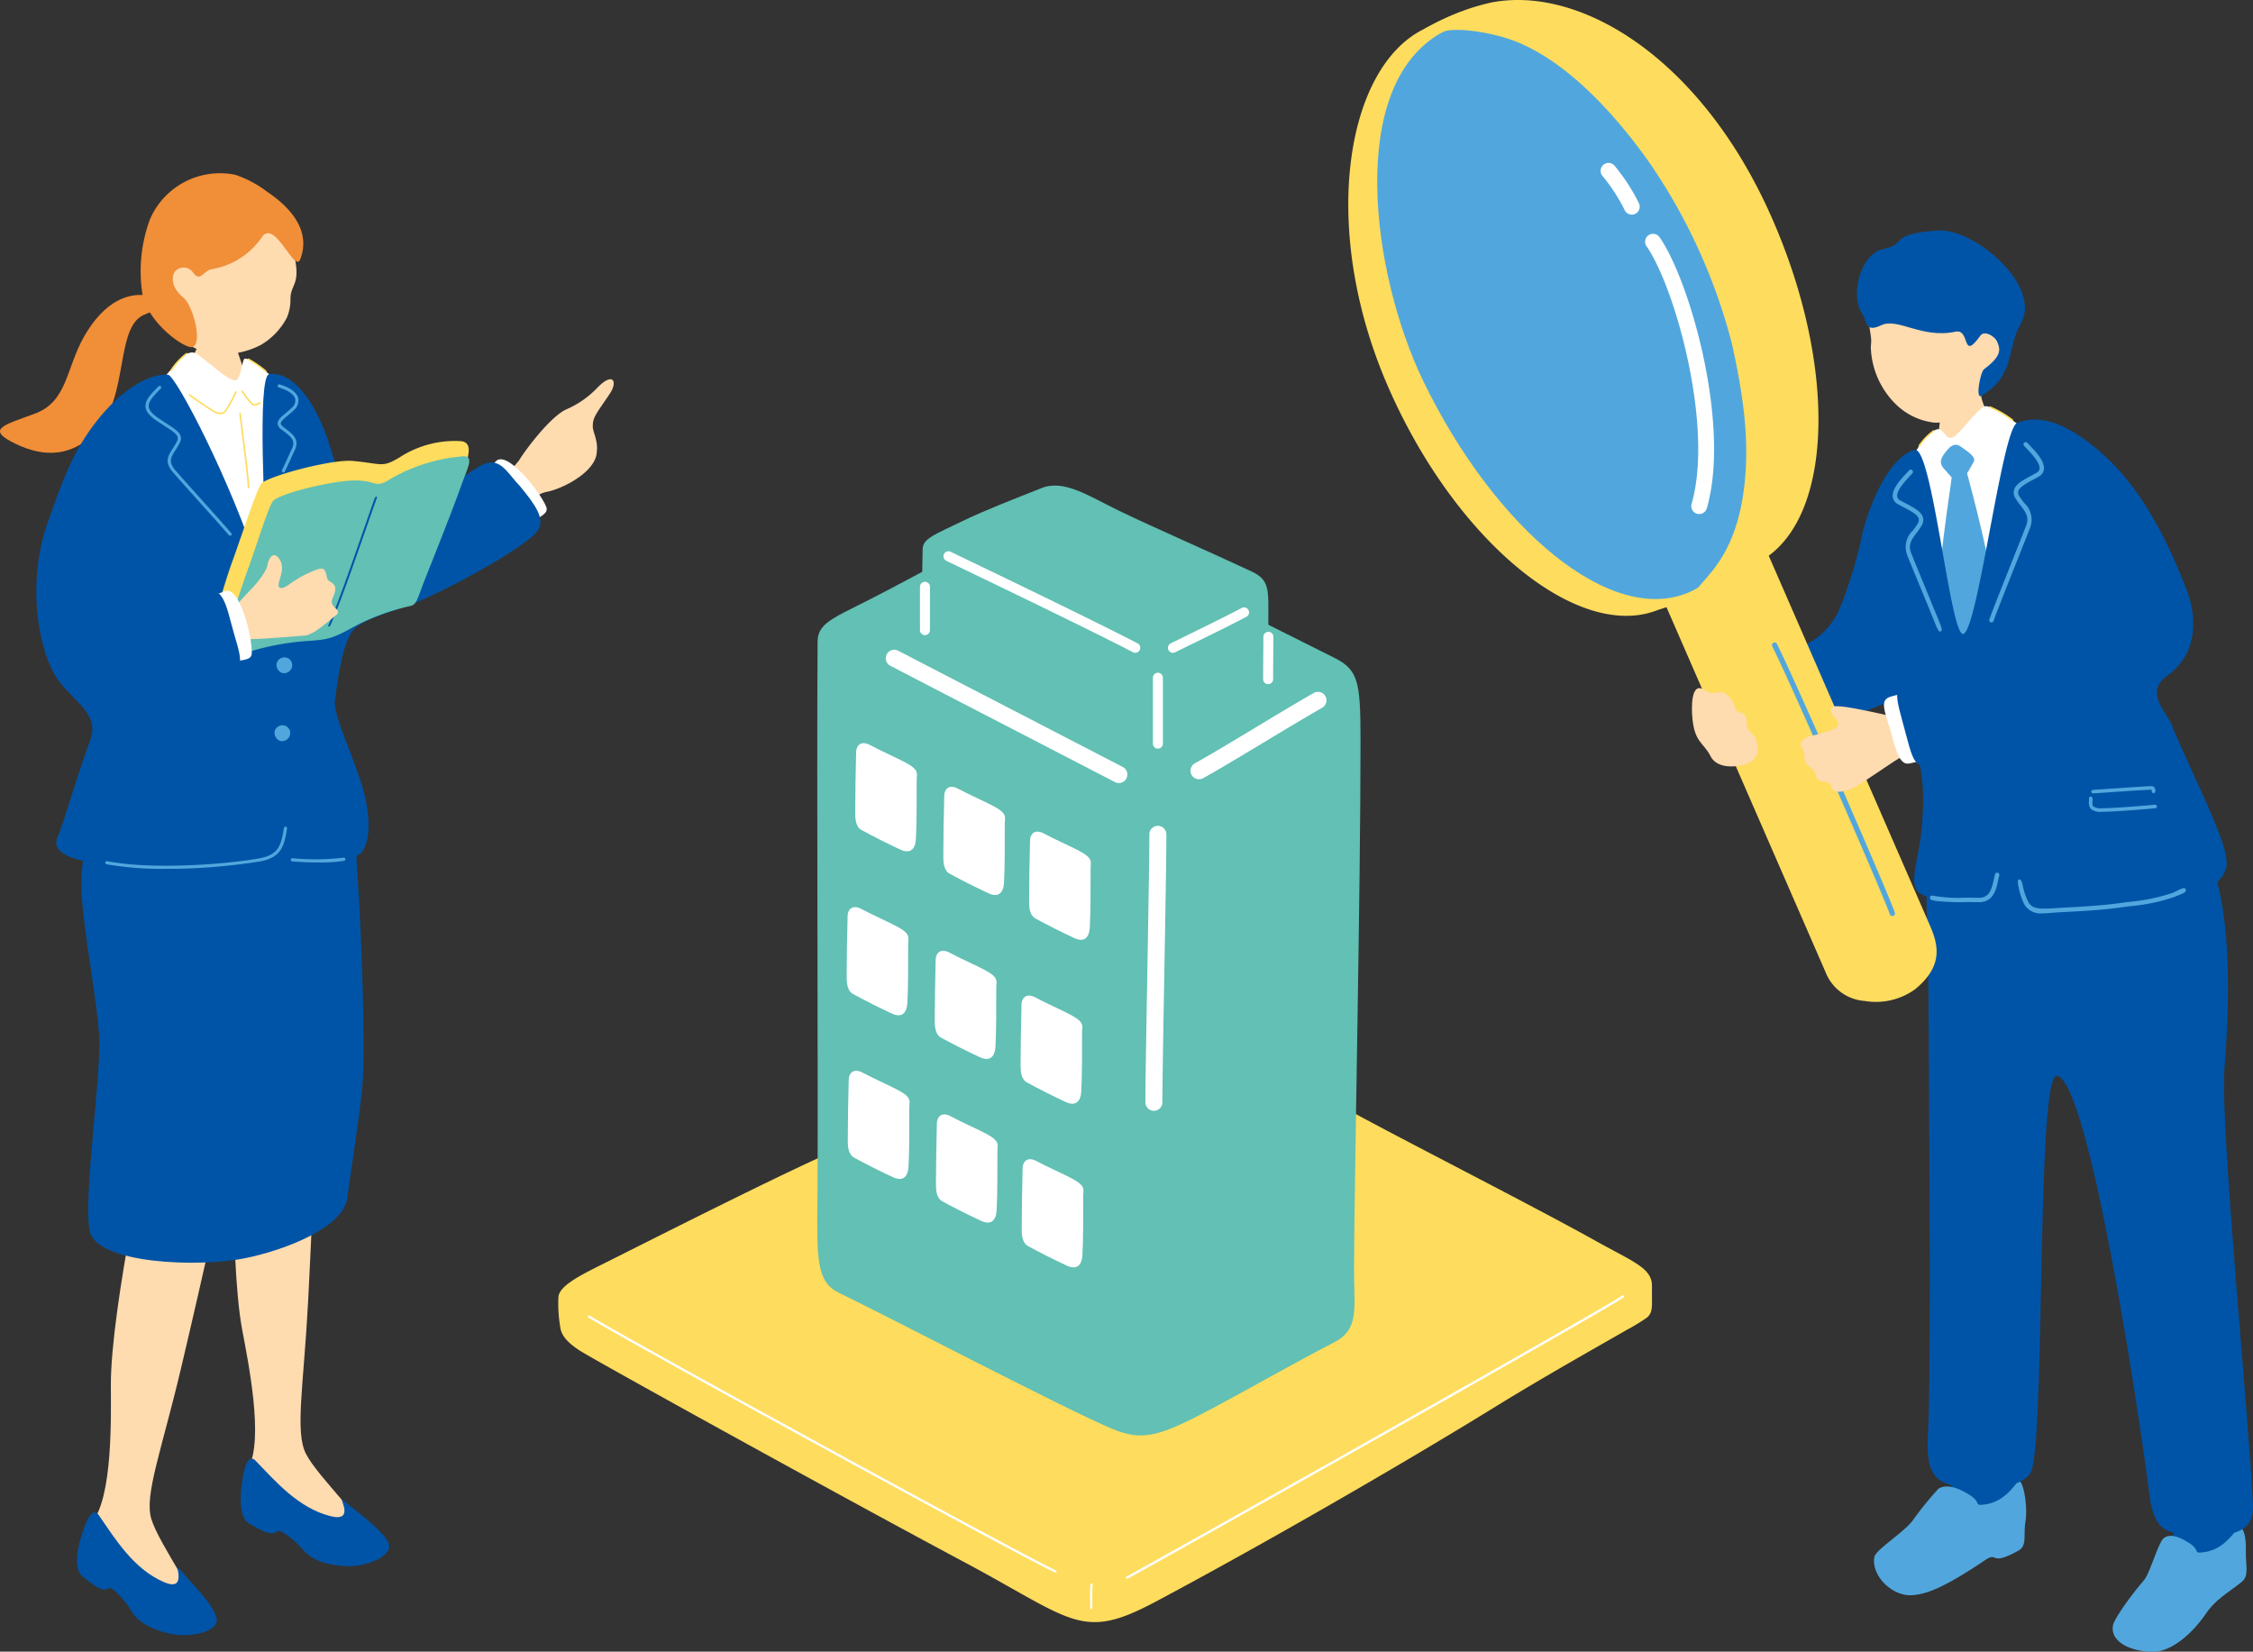 <svg xmlns="http://www.w3.org/2000/svg" width="234.665" height="172.02" viewBox="0 0 234.665 172.02">
  <rect x="0" y="0" width="234.665" height="172.02" fill="#333333" stroke="none"/>
  <g id="アートワーク_60" data-name="アートワーク 60" transform="translate(0 0)">
    <g id="グループ_18675" data-name="グループ 18675" transform="translate(0 0)">
      <g id="グループ_18665" data-name="グループ 18665" transform="translate(58.142 50.569)">
        <g id="グループ_18663" data-name="グループ 18663" transform="translate(0 55.047)">
          <path id="パス_90292" data-name="パス 90292" d="M209.206,201.415c.02-1.874-1.95-2.522-5.824-4.684-6.142-3.429-18.4-9.668-24.408-12.9-4.282-2.3-13.566-7.78-17.562-9.73-3.614-1.763-5.312-1.288-13.2,1.91-6.961,2.823-14.286,6.76-26.038,12.164-5.918,2.721-16.581,8.1-21.587,10.617-2.5,1.258-5.2,2.485-5.281,3.764a14.436,14.436,0,0,0,.181,3.071c.076.79.582,1.669,2.523,2.8,4.632,2.69,27.994,15.569,39.516,21.713,11.456,6.108,12.222,8.283,19.978,4.15,11.036-5.882,25.532-14.222,35.58-20.425,5.04-3.111,11.593-6.778,13.475-7.875a20.769,20.769,0,0,0,2.158-1.315C209.345,204.049,209.183,203.608,209.206,201.415Z" transform="translate(-95.284 -173.086)" fill="#fedc5e"/>
          <path id="パス_90293" data-name="パス 90293" d="M149.051,251.306a.122.122,0,0,1-.043-.01c-3.136-1.4-42.193-22.732-48.595-26.542a.127.127,0,0,1-.047-.167.115.115,0,0,1,.16-.045c6.4,3.808,45.437,25.131,48.57,26.529a.126.126,0,0,1,.065.161A.115.115,0,0,1,149.051,251.306Z" transform="translate(-97.26 -193.137)" fill="#fff"/>
          <path id="パス_90294" data-name="パス 90294" d="M192.325,250.608a.124.124,0,0,1-.055-.231c4.836-2.632,49.565-27.816,51.626-29.269a.117.117,0,0,1,.165.034.125.125,0,0,1-.029.17c-2.065,1.456-46.812,26.65-51.649,29.283A.111.111,0,0,1,192.325,250.608Z" transform="translate(-133.066 -191.797)" fill="#fff"/>
          <path id="パス_90295" data-name="パス 90295" d="M186.187,272.942h0a.124.124,0,0,1-.115-.129c0-.146,0-.32-.006-.525a18.451,18.451,0,0,1,.031-1.912.111.111,0,0,1,.126-.11.125.125,0,0,1,.109.134,18.311,18.311,0,0,0-.031,1.887c.005.211.01.389.006.539A.117.117,0,0,1,186.187,272.942Z" transform="translate(-130.666 -210.966)" fill="#fff"/>
        </g>
        <g id="グループ_18664" data-name="グループ 18664" transform="translate(26.984)">
          <path id="パス_90296" data-name="パス 90296" d="M195.411,166.145c.06-10.778.685-38.971.677-54.717,0-6.059-.231-7.306-2.735-8.557-8.255-4.118-19.806-9.946-23.923-12.036-5.766-2.927-6.948-3.374-10.006-1.712-3.906,2.123-7.723,4.119-12.446,6.635-5.456,2.906-7.393,3.251-7.439,5.41-.1,13.619.065,48.529-.012,58.139-.048,6.032-.156,8.55,2.228,9.7,5.211,2.515,23.6,12.129,28.4,14.143,3.21,1.345,4.873.895,10.582-2.144,3.6-1.915,8.2-4.553,12.594-6.833C196.044,172.768,195.387,170.669,195.411,166.145Z" transform="translate(-139.507 -84.935)" fill="#62c0b4"/>
          <path id="パス_90297" data-name="パス 90297" d="M196.4,170.637a.885.885,0,0,1-.885-.885c0-2.1.1-7.617.2-13.463.1-5.943.214-12.089.214-14.448a.885.885,0,1,1,1.77,0c0,2.375-.108,8.528-.214,14.479-.1,5.838-.2,11.353-.2,13.432A.885.885,0,0,1,196.4,170.637Z" transform="translate(-161.34 -105.514)" fill="#fff"/>
          <path id="パス_90298" data-name="パス 90298" d="M175.472,124.784a.881.881,0,0,1-.406-.1l-11.279-5.837c-4.652-2.407-8.731-4.515-12.115-6.275a.885.885,0,0,1,.816-1.572c3.384,1.759,7.462,3.868,12.114,6.273l11.278,5.837a.885.885,0,0,1-.408,1.672Z" transform="translate(-144.063 -93.799)" fill="#fff"/>
          <path id="パス_90299" data-name="パス 90299" d="M204.1,127.186a.885.885,0,0,1-.425-1.663c1.308-.713,3.687-2.144,6.206-3.659,2.2-1.325,4.483-2.7,6.171-3.661a.885.885,0,1,1,.879,1.537c-1.671.956-3.941,2.321-6.137,3.642-2.535,1.524-4.929,2.964-6.27,3.7A.877.877,0,0,1,204.1,127.186Z" transform="translate(-164.34 -96.599)" fill="#fff"/>
          <path id="パス_90300" data-name="パス 90300" d="M193.347,96.977c0-3.174.191-4.245-1.716-5.14-4.374-2.056-10.137-4.55-13.852-6.347-3.12-1.509-5.7-3.281-8.017-2.365-2.693,1.065-5.974,2.335-8.228,3.431-2.913,1.417-4.169,1.814-4.193,2.945-.051,7.136-.735,10.172.514,10.775,2.73,1.317,17.464,9.161,19.924,10.344,4.066,1.955,6.984-.622,12.128-3.163C194.383,105.245,193.347,104.08,193.347,96.977Z" transform="translate(-146.368 -82.873)" fill="#62c0b4"/>
          <path id="パス_90301" data-name="パス 90301" d="M197.314,122.732a.521.521,0,0,1-.521-.521v-6.866a.521.521,0,1,1,1.042,0v6.866A.52.52,0,0,1,197.314,122.732Z" transform="translate(-161.837 -95.328)" fill="#fff"/>
          <path id="パス_90302" data-name="パス 90302" d="M181.026,104.667a.523.523,0,0,1-.24-.059c-4.333-2.244-12.634-6.243-17.594-8.632l-1.853-.893a.521.521,0,0,1,.454-.938l1.851.892c4.965,2.392,13.274,6.394,17.621,8.646a.521.521,0,0,1-.24.983Z" transform="translate(-147.903 -87.247)" fill="#fff"/>
          <path id="パス_90303" data-name="パス 90303" d="M199.883,108.41a.521.521,0,0,1-.23-.988l1.992-.977c1.923-.941,3.741-1.831,5.386-2.7a.521.521,0,1,1,.486.921c-1.659.874-3.483,1.767-5.414,2.712l-1.99.976A.522.522,0,0,1,199.883,108.41Z" transform="translate(-162.839 -90.987)" fill="#fff"/>
          <path id="パス_90304" data-name="パス 90304" d="M216.13,113.29a.521.521,0,0,1-.52-.521c0-1.163.007-1.8.013-2.4.006-.56.012-1.1.012-2.012a.52.52,0,1,1,1.041,0c0,.92-.006,1.46-.012,2.023-.006.606-.013,1.236-.013,2.394A.521.521,0,0,1,216.13,113.29Z" transform="translate(-169.172 -92.602)" fill="#fff"/>
          <path id="パス_90305" data-name="パス 90305" d="M157.553,104.861a.52.52,0,0,1-.52-.521V99.827a.52.52,0,1,1,1.041,0v4.513A.52.52,0,0,1,157.553,104.861Z" transform="translate(-146.338 -89.279)" fill="#fff"/>
          <path id="パス_90306" data-name="パス 90306" d="M152.295,136.839c.093-1.529.082-4.394.082-6.156,0-.678.329-1.028-1.194-1.837-.853-.453-2.683-1.266-3.614-1.777-1-.552-1.45.026-1.495.608-.066,2.217-.088,4.422-.1,6.361-.005.675.038,1.518.674,1.864,1.253.683,2.713,1.417,4.033,2.031C151.616,138.369,152.223,138.009,152.295,136.839Z" transform="translate(-142.025 -100.014)" fill="#fff"/>
          <path id="パス_90307" data-name="パス 90307" d="M167.335,144.291c.093-1.529.082-4.394.081-6.156,0-.678.33-1.028-1.193-1.837-.854-.453-2.684-1.266-3.614-1.777-1-.552-1.45.026-1.495.608-.066,2.217-.088,4.421-.1,6.361-.006.675.038,1.518.673,1.864,1.253.683,2.714,1.417,4.033,2.031C166.655,145.821,167.263,145.461,167.335,144.291Z" transform="translate(-147.888 -102.919)" fill="#fff"/>
          <path id="パス_90308" data-name="パス 90308" d="M181.979,151.935c.093-1.529.082-4.394.082-6.156,0-.678.329-1.028-1.194-1.837-.853-.453-2.683-1.266-3.614-1.777-1-.552-1.45.026-1.495.608-.066,2.217-.089,4.421-.1,6.361-.005.675.038,1.518.674,1.864,1.253.683,2.713,1.417,4.033,2.031C181.3,153.465,181.907,153.105,181.979,151.935Z" transform="translate(-153.596 -105.898)" fill="#fff"/>
          <path id="パス_90309" data-name="パス 90309" d="M150.84,164.823c.093-1.529.082-4.395.082-6.156,0-.678.329-1.028-1.194-1.837-.853-.453-2.683-1.266-3.614-1.777-1-.552-1.45.026-1.495.608-.066,2.217-.089,4.421-.1,6.361-.005.675.038,1.518.674,1.864,1.253.683,2.713,1.417,4.033,2.031C150.16,166.353,150.768,165.993,150.84,164.823Z" transform="translate(-141.458 -110.922)" fill="#fff"/>
          <path id="パス_90310" data-name="パス 90310" d="M165.879,172.275c.093-1.529.083-4.395.082-6.156,0-.679.329-1.028-1.194-1.837-.853-.454-2.683-1.266-3.614-1.777-1-.552-1.45.026-1.5.608-.065,2.217-.088,4.421-.1,6.361-.006.675.038,1.518.673,1.864,1.253.683,2.714,1.417,4.033,2.031C165.2,173.8,165.808,173.444,165.879,172.275Z" transform="translate(-147.321 -113.827)" fill="#fff"/>
          <path id="パス_90311" data-name="パス 90311" d="M180.524,179.919c.093-1.529.082-4.395.082-6.156,0-.679.33-1.028-1.194-1.837-.854-.454-2.683-1.266-3.614-1.777-1-.552-1.45.026-1.495.608-.066,2.217-.088,4.421-.1,6.361-.005.675.038,1.518.674,1.864,1.253.683,2.713,1.417,4.033,2.031C179.844,181.448,180.452,181.088,180.524,179.919Z" transform="translate(-153.029 -116.806)" fill="#fff"/>
          <path id="パス_90312" data-name="パス 90312" d="M151.037,192.754c.093-1.529.083-4.394.082-6.156,0-.678.33-1.028-1.194-1.837-.853-.453-2.683-1.266-3.614-1.777-1-.552-1.45.026-1.5.608-.065,2.217-.088,4.422-.1,6.361-.006.675.038,1.517.673,1.864,1.253.684,2.714,1.417,4.033,2.031C150.358,194.284,150.966,193.924,151.037,192.754Z" transform="translate(-141.535 -121.81)" fill="#fff"/>
          <path id="パス_90313" data-name="パス 90313" d="M166.077,200.206c.093-1.529.083-4.394.082-6.156,0-.678.33-1.028-1.194-1.837-.853-.453-2.683-1.266-3.614-1.777-1-.552-1.45.026-1.495.608-.065,2.217-.088,4.422-.1,6.361-.006.675.038,1.518.673,1.864,1.253.683,2.713,1.417,4.033,2.031C165.4,201.736,166.006,201.376,166.077,200.206Z" transform="translate(-147.398 -124.715)" fill="#fff"/>
          <path id="パス_90314" data-name="パス 90314" d="M180.721,207.85c.093-1.529.083-4.394.082-6.156,0-.678.329-1.028-1.194-1.837-.853-.453-2.683-1.266-3.614-1.778-1-.552-1.45.026-1.5.608-.065,2.217-.088,4.422-.1,6.361-.006.675.038,1.518.673,1.864,1.253.683,2.714,1.417,4.033,2.031C180.042,209.38,180.65,209.02,180.721,207.85Z" transform="translate(-153.106 -127.694)" fill="#fff"/>
        </g>
      </g>
      <g id="グループ_18671" data-name="グループ 18671" transform="translate(140.433)">
        <g id="グループ_18668" data-name="グループ 18668" transform="translate(40.17 24.005)">
          <path id="パス_90315" data-name="パス 90315" d="M337.239,253.2c.555-2.6,1.289-6.226-.95-6.762-1.275-.305-3.788-.4-4.345,1.156-.5,1.389-.921,3.841-2.908,5.524-.826.7-2.534,1.386-1.869,3.687.865,2.992,4.6,1.808,7.193-.342C335.048,255.9,336.844,255.049,337.239,253.2Z" transform="translate(-308.075 -119.998)" fill="#0054a7"/>
          <path id="パス_90316" data-name="パス 90316" d="M375.442,261.825c.1-2.659.207-6.355-2.091-6.5-1.309-.083-3.8.248-4.084,1.881-.251,1.453-.252,3.942-1.922,5.94-.694.83-2.261,1.8-1.212,3.952,1.363,2.8,4.837,1,7.029-1.566C373.744,264.854,375.369,263.713,375.442,261.825Z" transform="translate(-323.187 -123.528)" fill="#0054a7"/>
          <path id="パス_90317" data-name="パス 90317" d="M334.818,252.879c-1.5,2.08-2.842,2.293-3.657,2.375-.831.083-.089-.272-1.413-1.081-1.5-.915-2.5-1-3.16-.582a34.161,34.161,0,0,0-2.766,3.429c-1.22,1.4-3.778,2.936-3.908,3.7-.325,1.912,1.865,4.155,4.048,3.946,1.32-.126,3-.619,7.494-3.647,1.411-.951.418.722,3.487-1,.907-.51.479-1.634.714-3.022C335.942,255.3,335.333,252.165,334.818,252.879Z" transform="translate(-305.294 -122.538)" fill="#51a7dd"/>
          <path id="パス_90318" data-name="パス 90318" d="M373.517,260.944c-1.5,2.08-2.842,2.293-3.657,2.375-.832.083-.09-.272-1.414-1.081-1.5-.915-2.357-.785-2.748-.106-.574,1-1.286,3.467-1.809,4.065-1.22,1.4-3.113,3.975-3.243,4.74-.325,1.912,2.433,2.89,4.616,2.682,1.32-.126,3.368-1.435,5.114-3.991.959-1.405,2.185-2.058,3.682-3.243.816-.646.391-1.774.436-3.18C374.556,261.208,374.032,260.23,373.517,260.944Z" transform="translate(-321.174 -125.632)" fill="#51a7dd"/>
          <path id="パス_90319" data-name="パス 90319" d="M297.881,107.388a54.58,54.58,0,0,0,6.62-3.537c2.747-2.017,3.116-5.049,3.979-7.076.727-1.709,3.874-1.6,6.318,3.4,2.061,4.224,1.807,12.524.494,10.3-1.1-1.865-7,1.984-14.579,4.626-2.517.877-3.386.283-4.507-3.862C295.5,108.642,296.513,108.072,297.881,107.388Z" transform="translate(-295.975 -61.34)" fill="#0054a7"/>
          <path id="パス_90320" data-name="パス 90320" d="M328.663,64.406c.195-.054,4.62-1.307,4.857-1.4.21.385-.215,3.1.92,4.429,1.441,1.689,4.842,2.844,4.767,4.924-.589,5.324-9.235,6.089-11.733,4.414-1.906-4.027.88-3.265,1.868-7.441A8.5,8.5,0,0,0,328.663,64.406Z" transform="translate(-308 -48.567)" fill="#ffdbb0"/>
          <path id="パス_90321" data-name="パス 90321" d="M325.818,78.133c-.794-3.516,2.333-6.485,3.025-6.413.638.066.708.989,1.385.91s2.763-3.259,3.575-3.306c.854-.049,7.095,3.534,8.261,9.332,1.382,6.873,1.049,11.726,3.152,19.074,1.156,4.037,1.1,7.781-10.661,9.839-5.537.97-4.388-6.615-5.3-11.546C328.21,90.412,327.23,84.383,325.818,78.133Z" transform="translate(-307.558 -51.028)" fill="#fff"/>
          <path id="パス_90322" data-name="パス 90322" d="M334.244,141.343c-6.859.752-5.218,5.771-5.218,13.352,0,2.746.376,43.08-.021,48.969-.341,5.062,1.128,5.416,4.536,5.909,2.2.318,5.827-.436,6.269-1.983,1.414-4.951.481-41.374,2.627-41.056,3.331.494,8.593,35.345,9.622,43.572.535,4.279,2.2,4.027,4.584,4.217,4.5.358,6.3-.457,6.209-2.993-.275-7.548-3.452-39.533-2.969-45.591,1.338-16.725-1.036-26.124-6.74-25.955C348.521,139.92,340.615,140.645,334.244,141.343Z" transform="translate(-308.792 -78.493)" fill="#0054a7"/>
          <g id="グループ_18666" data-name="グループ 18666" transform="translate(12.807)">
            <path id="パス_90323" data-name="パス 90323" d="M331.141,58.142c-2.1,2.321-3.611,3.5-5.313,3.379a6.824,6.824,0,0,1-3.892-1.823,8.708,8.708,0,0,1-2.7-6.114c.251-1.772-.791-1.809.588-5.315.419-1.065.884-3.4,5.492-3.357C329.363,44.947,337.729,50.705,331.141,58.142Z" transform="translate(-317.791 -41.512)" fill="#ffdbb0"/>
            <path id="パス_90324" data-name="パス 90324" d="M319.5,49.206c-1.728.826-1.453-.414-2-1.222-1.279-1.881-.182-6.232,2.244-6.723,2.5-.5.448-1.582,5.683-1.914,3.817-.242,10.855,5.8,8.609,9.692-1.486,2.571-.533,5.4-4.1,7.517-.667.4-.113-2.513.279-2.778,1.9-1.408,1.656-2.1,1.385-2.79s-1.372-1.254-1.773-.7c-2,2.78-1.015-.744-2.593-.408C323.728,50.63,321.215,48.388,319.5,49.206Z" transform="translate(-316.963 -39.34)" fill="#0054a7"/>
          </g>
          <path id="パス_90325" data-name="パス 90325" d="M333.365,76.1c-.588-.418-1.045-.085-1.458.422-.538.661-.935,1.217-.236,1.948.672.7.911,1.311,1.677,1.016.632-.243,1.062-1.3,1.364-1.788S334.118,76.636,333.365,76.1Z" transform="translate(-309.744 -53.596)" fill="#51a7dd"/>
          <path id="パス_90326" data-name="パス 90326" d="M333.592,78.6c.688,2.391,3.286,12.259,2.976,13.894-.417,2.195-1.923,7.327-2.845,7.431-.98.111-1.9-3.637-2.54-5.864-.743-2.6,1.095-13.037,1.2-14.517S333.3,77.722,333.592,78.6Z" transform="translate(-309.631 -54.458)" fill="#51a7dd"/>
          <path id="パス_90327" data-name="パス 90327" d="M322.007,117.013c.935-4.548.943-11.813-1.679-11.769-1.28.022-2.215-6.179-2.894-7.548-1.587-3.2-4.146-5.046-3.705-6.026a44.618,44.618,0,0,0,2.571-8.416c1.492-5.354,3.664-8.045,5.4-8.48,1.81-.453,3.684,19.15,5.024,19.165,1.51.016,4.049-21.309,5.636-21.966,2.487-1.03,5.616.149,9.334,3.612,3.9,3.633,6.533,9.061,8.344,13.8,1.236,3.235.907,6.816-2,8.881-2.434,1.732-.166,3.741.386,5.057,2.717,6.476,6.17,12.826,5.736,14.892-1.016,4.845-14.925,3.717-19.945,3.8-1.82.031-1.815-5.037-3.209-4.39-1.215.564,0,4.255-3.577,4.081C321.6,121.422,321.1,121.422,322.007,117.013Z" transform="translate(-302.876 -51.921)" fill="#0054a7"/>
          <path id="パス_90328" data-name="パス 90328" d="M347.04,153.634c.276,0,.6-.021.99-.057.328-.032.846-.058,1.488-.092,1.439-.074,3.614-.187,5.616-.464.307-.043.619-.084.934-.124a19.628,19.628,0,0,0,4.636-.957c.807-.338,1.341-.47,1.21-.808s-.707.1-1.406.388a19.7,19.7,0,0,1-4.5.921c-.316.041-.63.082-.938.124-1.983.274-4.145.386-5.577.46-.65.034-1.175.071-1.508.093-1.869.121-2.111-.184-2.407-.571a6.3,6.3,0,0,1-.644-1.875c-.071-.311-.187-.589-.348-.57-.126.015-.208.142-.113.613a7.694,7.694,0,0,0,.6,1.928A1.975,1.975,0,0,0,347.04,153.634Z" transform="translate(-314.864 -82.515)" fill="#51a7dd"/>
          <path id="パス_90329" data-name="パス 90329" d="M330.147,151.905a23.174,23.174,0,0,0,2.98.113c.478,0,.946,0,1.372.009,1.548.036,1.846-1.375,2.044-2.31.037-.172.07-.333.109-.471a.231.231,0,0,0-.159-.284.229.229,0,0,0-.284.16c-.041.146-.077.317-.116.5-.237,1.117-.5,1.969-1.583,1.944-.43-.01-.9-.009-1.384-.009a15.017,15.017,0,0,1-3.4-.21.23.23,0,1,0-.134.441A3.728,3.728,0,0,0,330.147,151.905Z" transform="translate(-309.017 -82.068)" fill="#51a7dd"/>
          <path id="パス_90330" data-name="パス 90330" d="M339.822,94.239a.23.23,0,0,0,.179-.157c.168-.525,1.623-4.185,2.684-6.858.542-1.364.989-2.488,1.126-2.847a2.362,2.362,0,0,0-.626-2.584,8.462,8.462,0,0,1-.494-.691.653.653,0,0,1-.118-.517c.113-.427.8-.8,1.536-1.2.2-.106.394-.214.59-.326a1.01,1.01,0,0,0,.545-.743c.121-.847-.849-1.858-1.491-2.527-.092-.095-.172-.179-.236-.25a.23.23,0,0,0-.341.31c.067.073.151.16.245.259.509.531,1.456,1.518,1.367,2.143a.566.566,0,0,1-.318.409c-.192.11-.388.217-.58.32-.858.464-1.6.865-1.763,1.484a1.1,1.1,0,0,0,.171.879,8.884,8.884,0,0,0,.521.729c.535.694.921,1.2.561,2.138-.137.358-.583,1.479-1.125,2.842-1.064,2.679-2.522,6.347-2.695,6.887a.23.23,0,0,0,.149.29A.233.233,0,0,0,339.822,94.239Z" transform="translate(-312.962 -53.423)" fill="#51a7dd"/>
          <path id="パス_90331" data-name="パス 90331" d="M327.5,96.217c-.5-1.259-1.2-2.939-1.76-4.3s-1.018-2.477-1.159-2.834a2.365,2.365,0,0,1,.6-2.591,8.187,8.187,0,0,0,.487-.7.652.652,0,0,0,.111-.519c-.118-.425-.813-.791-1.55-1.178-.2-.1-.4-.209-.594-.32a1.012,1.012,0,0,1-.554-.737c-.131-.845.827-1.868,1.461-2.544.09-.1.17-.181.234-.253a.23.23,0,0,1,.344.306c-.066.074-.149.162-.242.262-.5.536-1.438,1.535-1.342,2.159a.566.566,0,0,0,.323.405c.193.109.391.212.583.314.863.455,1.609.846,1.78,1.463a1.1,1.1,0,0,1-.161.881,8.743,8.743,0,0,1-.513.735c-.527.7-.907,1.207-.536,2.145.141.357.6,1.472,1.157,2.828.566,1.378,1.225,3,1.785,4.357.311.754.239.868.109.924S327.788,96.951,327.5,96.217Z" transform="translate(-306.533 -55.257)" fill="#51a7dd"/>
          <g id="グループ_18667" data-name="グループ 18667" transform="translate(36.968 57.875)">
            <path id="パス_90332" data-name="パス 90332" d="M363.507,137.174a.185.185,0,0,0-.067-.363c-.8.079-4.089.362-5.539.37a1.3,1.3,0,0,1-.878-.192c-.1-.109-.1-.29-.088-.5a2.3,2.3,0,0,0,0-.356.185.185,0,0,0-.2-.164.188.188,0,0,0-.164.205,1.95,1.95,0,0,1,0,.3.966.966,0,0,0,.192.771,1.543,1.543,0,0,0,1.147.306c1.464-.007,4.769-.292,5.574-.372Z" transform="translate(-356.56 -134.882)" fill="#51a7dd"/>
            <path id="パス_90333" data-name="パス 90333" d="M363.508,134.9a.184.184,0,0,0,.137-.185.576.576,0,0,0-.14-.432c-.124-.113-.283-.1-.522-.09l-.16.008c-.641.027-3.529.226-4.917.321l-.747.051a.185.185,0,1,0,.025.369l.747-.051c1.387-.1,4.271-.294,4.908-.32l.165-.009a1.179,1.179,0,0,1,.259,0,.693.693,0,0,1,.013.167.185.185,0,0,0,.192.178A.151.151,0,0,0,363.508,134.9Z" transform="translate(-356.726 -134.187)" fill="#51a7dd"/>
          </g>
          <path id="パス_90334" data-name="パス 90334" d="M341.966,70.878a.084.084,0,0,1-.048-.016,9.616,9.616,0,0,0-2.291-1.341.083.083,0,0,1-.067-.1.08.08,0,0,1,.1-.067,10.405,10.405,0,0,1,2.36,1.37.083.083,0,0,1,.018.115A.085.085,0,0,1,341.966,70.878Z" transform="translate(-312.964 -51.041)" fill="#fedc5e"/>
          <path id="パス_90335" data-name="パス 90335" d="M327.56,75.126a.083.083,0,0,1-.044-.013.082.082,0,0,1-.026-.113A6.367,6.367,0,0,1,329,73.436a.082.082,0,1,1,.1.132,6.182,6.182,0,0,0-1.472,1.52A.082.082,0,0,1,327.56,75.126Z" transform="translate(-308.255 -52.625)" fill="#fedc5e"/>
        </g>
        <g id="グループ_18669" data-name="グループ 18669">
          <path id="パス_90336" data-name="パス 90336" d="M246.767,46.926c3.221,4.632,6.024,7.953,9.52,10.619,4.013,3.06,7.061,3.744,9.182,3.913,2.02.16,3.858-.385,2.149.742a34.362,34.362,0,0,1-5.226,2.107c-8.393,3.346-21.317-7.385-28.261-23.618s-4.271-32.775,3.8-36.837a24.918,24.918,0,0,1,3.975-1.829c1.055-.315-.991,2.672-2.566,5.949-3.019,6.275-1.589,15.48-.535,20.222A59.578,59.578,0,0,0,246.767,46.926Z" transform="translate(-230.144 -0.779)" fill="#fedc5e"/>
          <path id="パス_90337" data-name="パス 90337" d="M300.741,136.8a4.727,4.727,0,0,0,4.036,2.947,7,7,0,0,0,5.249-1.2c3.1-2.536,2.385-4.779,1.508-6.79L294.767,93.3a4.1,4.1,0,0,0-5.588-1.788l-2.8,1.311a4.361,4.361,0,0,0-2.4,5.522Z" transform="translate(-251.008 -35.499)" fill="#fedc5e"/>
          <path id="パス_90338" data-name="パス 90338" d="M267.86,63.056c8.261-3.967,9.12-20.2,1.926-36.257S249.8.465,241.791,4.912c-9.972,5.533-7.272,25.184-1.926,36.257C247.293,56.55,259.6,67.024,267.86,63.056Z" transform="translate(-232.068 -1.509)" fill="#51a7dd"/>
          <path id="パス_90339" data-name="パス 90339" d="M275.433,35.8c1.223,5.508,1.765,9.82,1.355,14.2-.47,5.024-2.033,7.729-3.347,9.4-1.251,1.594-2.471,2.527-.608,1.68,1.97-.9,3.343-1.553,5.063-2.377,8.148-3.9,8.743-20.314,1.515-36.423s-19.644-23.81-29-22.028a22.844,22.844,0,0,0-6.032,2.259c-.471.233-1.4,1.358,1.167.728,1.469-.362,4.409.123,6.281.7,6.66,2.034,12.459,9.324,15.231,13.314A59.583,59.583,0,0,1,275.433,35.8Z" transform="translate(-235.475 0)" fill="#fedc5e"/>
          <path id="パス_90340" data-name="パス 90340" d="M315.221,138.046a.275.275,0,0,0,.041-.258c-.793-2.26-10.211-23.846-12.274-27.971a.275.275,0,1,0-.492.246c2.059,4.118,11.456,25.654,12.247,27.907a.275.275,0,0,0,.478.076Z" transform="translate(-258.336 -42.748)" fill="#51a7dd"/>
          <path id="パス_90341" data-name="パス 90341" d="M287.091,68.783a.816.816,0,0,0,.146-.284c2.506-8.67-1.753-23.709-4.924-28.238a.825.825,0,0,0-1.352.946c2.939,4.2,7.029,18.745,4.69,26.835a.825.825,0,0,0,1.439.741Z" transform="translate(-249.895 -15.557)" fill="#fff"/>
          <path id="パス_90342" data-name="パス 90342" d="M277.117,32.893a.825.825,0,0,0,.106-.854,19.8,19.8,0,0,0-2.542-3.919.825.825,0,1,0-1.235,1.093,18.069,18.069,0,0,1,2.275,3.506.825.825,0,0,0,1.4.174Z" transform="translate(-246.942 -10.853)" fill="#fff"/>
        </g>
        <path id="パス_90343" data-name="パス 90343" d="M290.753,124.561c-.763-1.513-1.74-1.413-1.927-4.289-.026-.405-.222-3.611,1.252-2.634,1.319.874,1.547-.381,2.609.734.873.917.329,1.335,1.074,1.585,1.271.425.323,1.192,1.064,2.037.848.575,1.342,2.405.035,3.175C294.077,125.631,291.517,126.075,290.753,124.561Z" transform="translate(-253.01 -45.784)" fill="#ffdbb0"/>
        <g id="グループ_18670" data-name="グループ 18670" transform="translate(47.118 66.525)">
          <path id="パス_90344" data-name="パス 90344" d="M322.78,124.5a17.176,17.176,0,0,0-4.984,1.357c-1.006.558-4.52,3.086-5.229,3.318s-1.351.413-1.8.093c-.339-.242-.14-.5-.384-.687a1.771,1.771,0,0,0-.823-.215c-.326-.052-.539-.247-.689-.827-.115-.443-.378-.5-.764-.861-.652-.6-.082-1-.578-1.674-.448-.614.063-1.137.832-1.356a16.045,16.045,0,0,0,2.451-.722c.476-.229.422-.432.447-.577.107-.6-1.314-1.057-.531-1.739.472-.411,6.055,1.009,6.9,1.117.2.026,2.822-.834,3.788-.891C322.6,120.762,322.869,124.485,322.78,124.5Z" transform="translate(-307.362 -113.509)" fill="#ffdbb0"/>
          <path id="パス_90345" data-name="パス 90345" d="M321.817,120.625c.955,3.039,1.2,5.217,2.488,4.878s2.306-.126,2.338-.965c.064-1.707-1.216-7.166-2.791-6.462S321.048,118.176,321.817,120.625Z" transform="translate(-312.905 -112.527)" fill="#fff"/>
          <path id="パス_90346" data-name="パス 90346" d="M325.313,113.573c2.709-.715,5.816-1.127,8.093-2.469,2.106-1.241,9.776-4.537,11.4,1.146.68,2.379-6.294,7.375-16.458,9.752-2.965.693-2.694.218-4.023-4.595C323.507,114.438,323.622,114.019,325.313,113.573Z" transform="translate(-313.782 -109.022)" fill="#0054a7"/>
        </g>
      </g>
      <g id="グループ_18674" data-name="グループ 18674" transform="translate(0 17.996)">
        <path id="パス_90347" data-name="パス 90347" d="M86.16,73.191c.546-.939,3.189-4.5,4.893-5.308a9.821,9.821,0,0,0,3.215-2.215c1.707-1.783,2.195-.689,1.353.565-1.388,2.067-1.787,2.43-1.778,3.425.005.577.572,1.5.417,2.615-.053,2.066-3.46,3.836-5.188,4.182-1.676.337-1.426,1.453-2.947,2.919a2.338,2.338,0,0,1-2.469.539c-1.551-.377-2.024-2.349.3-4.449A17.92,17.92,0,0,0,86.16,73.191Z" transform="translate(-32.101 -43.229)" fill="#ffdbb0"/>
        <path id="パス_90348" data-name="パス 90348" d="M82.816,81.8c2.149,2.351,3.291,4.222,4.315,3.37s2.037-1.089,1.711-1.863c-.663-1.575-4.13-5.981-5.26-4.678S81.084,79.908,82.816,81.8Z" transform="translate(-31.961 -48.554)" fill="#fff"/>
        <path id="パス_90349" data-name="パス 90349" d="M14.946,52.433c-2.941,1.356-1.541,8.534-4.871,12.084-2.509,2.675-5.4,2.781-8.369,1.367C-1.556,64.333.3,63.93,3.6,62.718c3.453-1.268,3.242-4.7,5.18-8.084s4.777-5.289,8.191-3.757C19.117,51.84,17.3,51.35,14.946,52.433Z" transform="translate(0 -37.619)" fill="#f18e38"/>
        <path id="パス_90350" data-name="パス 90350" d="M76.643,81.4c-1.3-1.313-2.127-3.3-4.129-2.109-4.289,2.543-8.181,6.1-11.242,6.456-2.444.284-3.794,2.131-3.575,4.852.066.813.012,6.7,2.282,5.215,1.451-.953,4.414-1.608,6.935-2.772,4.543-2.1,10.468-5.535,11.529-6.949C79.4,84.822,78.119,83.216,76.643,81.4Z" transform="translate(-22.482 -48.761)" fill="#0054a7"/>
        <path id="パス_90351" data-name="パス 90351" d="M27.586,45.534A6.631,6.631,0,0,0,32.5,49.473a8.6,8.6,0,0,0,5.176-.872,7.128,7.128,0,0,0,2.719-2.843,4.852,4.852,0,0,0,.378-1.951c-.01-1.593,1.147-1.426.342-4.736-.245-1.006-1.937-5.688-6.731-6.521C30.169,31.819,25.243,40.567,27.586,45.534Z" transform="translate(-10.517 -30.667)" fill="#ffdbb0"/>
        <path id="パス_90352" data-name="パス 90352" d="M36.624,36.2c1.353-1.965,3.428,3.793,4,2.313,1.228-3.2-1.334-5.638-3.508-7.091A11.25,11.25,0,0,0,33.856,29.7a7.941,7.941,0,0,0-8.881,4.634,15.567,15.567,0,0,0-.773,7.88c.666,3.056,4.513,5.692,5.215,5.422,1.061-.409.05-4.308-.964-5.142-1.243-1.021-1.264-2.131-.89-2.714a1.207,1.207,0,0,1,1.825,0c.837,1.217,1.044-.063,2.038-.251A7.887,7.887,0,0,0,36.624,36.2Z" transform="translate(-9.354 -29.492)" fill="#f18e38"/>
        <path id="パス_90353" data-name="パス 90353" d="M41.385,222.831c1.668-2.96-.031-11.186-.629-14.39-1.453-7.778-.821-27.777-.51-28.975,0,0,8.5-.434,8.431,1.319-.038.96-.514,14.3-1.056,24.688-.455,8.722-1.4,13.61-.22,15.892,1.316,2.546,6.593,7.331,5.526,7.909C50.132,229.926,40.286,226.416,41.385,222.831Z" transform="translate(-15.529 -87.934)" fill="#ffdbb0"/>
        <g id="グループ_18672" data-name="グループ 18672" transform="translate(8.015 97.693)">
          <path id="パス_90354" data-name="パス 90354" d="M15.558,232.457c2.172-2.612,1.981-11.009,1.968-14.269-.032-7.912,4.185-27.473,4.706-28.594,0,0,8.439,1.1,8.056,2.813-.209.937-3.076,13.977-5.476,24.1C22.8,225,20.991,229.639,21.74,232.1c.837,2.742,5.168,8.4,4.014,8.773C22.887,241.008,13.832,235.785,15.558,232.457Z" transform="translate(-13.995 -189.593)" fill="#ffdbb0"/>
          <path id="パス_90355" data-name="パス 90355" d="M15.418,258.44c1.634,2.365,3.59,5.6,6.779,6.959,2.493,1.075,1.059-2,1.521-1.458,1,1.188,3.424,3.551,3.924,5.043.516,1.541-2.468,2.155-4.285,1.885-1.247-.185-3.628-.865-4.534-2.429-.715-1.234-2.086-2.631-2.38-2.4-.707.543-1.949-.636-2.721-1.224-.883-.673-.688-2.614.057-4.774C14.234,258.715,14.827,257.584,15.418,258.44Z" transform="translate(-13.135 -216.314)" fill="#0054a7"/>
        </g>
        <path id="パス_90356" data-name="パス 90356" d="M31.777,55.207c.171.012,2.4.336,2.616.329.059.391.924,2.834,1.078,3.329a32.9,32.9,0,0,0,2.653,5.885c-2.632,2.094-9.709,2.618-11.235.454.464-.2,4.079-7.091,4.334-8.007C31.411,56.525,31.76,55.463,31.777,55.207Z" transform="translate(-10.481 -39.516)" fill="#ffdbb0"/>
        <path id="パス_90357" data-name="パス 90357" d="M35.839,62.428c-1.292-1.19-2.374-1.792-2.591-1.593s-.384,2.239-.938,2.239c-.752,0-2.568-1.755-3.975-2.746-1.009-.711-2.142.989-2.562,1.433-2.64,2.792-4.4,7.51-5.383,13.82-.955,6.129.117,21.37,1.779,21.412s15.413,1.064,17.226,1,3.034-10.76,1.549-20.133C39.526,68.924,37.79,64.225,35.839,62.428Z" transform="translate(-7.808 -41.445)" fill="#fff"/>
        <path id="パス_90358" data-name="パス 90358" d="M23.022,120.546c3.64.842,8.51,1,12.3-.972,3.584-1.869,5.47,5.621,6.269,7.643s.736,5.583,1.158,12.017c.366,5.573.721,16.754.434,20.123s-1.335,9.733-1.573,11.832c-.355,3.133-6.461,5.5-10.711,6.359-4.754.958-15.49.609-16.151-2.887s1.231-16.2,1-20.209-1.627-10.726-1.837-15.108c-.266-5.564,2.643-12.479,3.208-14.154S20.245,119.9,23.022,120.546Z" transform="translate(-5.417 -64.491)" fill="#0054a7"/>
        <path id="パス_90359" data-name="パス 90359" d="M37.3,97.844c.683-5.388,1.442-7.368,2.617-7.918,1.921-.9,5.567-11.067,1.292-10.066-2.131.5-4.08-7.809-4.9-9.907-1.905-4.882-4.225-6.378-5.861-6.1-1.276.221-.4,15.753-.277,18.846.075,1.823-.168,3.344-.686,1.714C26.432,74.826,20.7,63.963,19.921,63.91c-2.159-.148-5.037,1.774-7.418,4.8-2.619,3.33-3.645,6.5-5.048,10.378-2.4,6.629-.953,13.81.967,16.551,1.638,2.338,4.479,3.573,3.356,6.444-1.19,3.042-2.734,8.626-3.346,9.908-1.607,3.363,9.3,3.649,17.657,2.309,6.12-.982,11.48.564,13.45-.256,1.36-.566,1.649-3.443.747-6.776C39.393,103.964,37.1,99.4,37.3,97.844Z" transform="translate(-2.417 -42.875)" fill="#0054a7"/>
        <g id="グループ_18673" data-name="グループ 18673" transform="translate(21.558 27.933)">
          <path id="パス_90360" data-name="パス 90360" d="M61.661,75.28a10.594,10.594,0,0,0-6.32,1.729c-1.824,1.068-1.711.627-4.839.338-2.09-.193-8.48,1.483-9.462,2.311-.461.389-2.208,5.811-3.042,8.074-.809,2.192-1.9,6.209-2.521,7.966-.6,1.7.706,2.348,2.371,1.766a31.4,31.4,0,0,1,8.031-2.026c2.056-.136,2.479-.248,4.931-1.6a23.54,23.54,0,0,1,5.53-2.009c.8-.134.779-.667,1.6-2.742.99-2.49,3.02-7.594,3.739-9.658S63.324,75.344,61.661,75.28Z" transform="translate(-35.329 -75.27)" fill="#fedc5e"/>
          <path id="パス_90361" data-name="パス 90361" d="M62.5,77.914a17.821,17.821,0,0,0-7.3,2.354c-1.649,1.053-1.3.057-3.9.139-2.19.068-7.252,1.25-8.234,2.078-.461.389-1.786,4.774-2.62,7.037-.808,2.192-2.077,6.29-2.739,8s-.256,1.765,1.409,1.183a27.735,27.735,0,0,1,7.638-1.6c2.056-.137,2.479-.248,4.931-1.6a23.53,23.53,0,0,1,5.53-2.009c.794-.134.779-.667,1.6-2.742.99-2.49,3.02-7.593,3.74-9.658S64.181,77.65,62.5,77.914Z" transform="translate(-36.135 -76.288)" fill="#62c0b4"/>
          <path id="パス_90362" data-name="パス 90362" d="M56.092,98.3a.227.227,0,0,0,.167-.138c.984-2.242,2.446-6.439,3.62-9.811.481-1.38.9-2.573,1.219-3.463.027-.073,0-.126-.065-.115a.239.239,0,0,0-.162.149c-.325.893-.74,2.086-1.221,3.468-1.172,3.365-2.631,7.554-3.608,9.781C56.009,98.244,56.032,98.3,56.092,98.3Z" transform="translate(-43.397 -78.973)" fill="#0054a7"/>
        </g>
        <path id="パス_90363" data-name="パス 90363" d="M31.119,105.611c2.763-.567,5.768-2.107,6.78-2.11s3.755-.225,5.509-.371c.714-.059,1.585-.733,3.268-2.126.743-.615-.856-.76-.367-1.782.825-1.723-.45-1.5-.577-2.067-.218-.98-.256-1.26-1.493-.729a11.623,11.623,0,0,0-2.458,1.381c-.495.367-1.356.747-1.031-.333s.439-1.691-.011-2.344-1.021-.473-1.269.874c-.625,1.5-2.3,2.867-2.851,3.62s-1.8.65-3.733,1.021S28.355,106.178,31.119,105.611Z" transform="translate(-11.661 -54.936)" fill="#ffdbb0"/>
        <path id="パス_90364" data-name="パス 90364" d="M35.508,69.171a1.585,1.585,0,0,1-.822-.292c-.76-.483-2.057-1.349-2.424-1.669a.083.083,0,0,1-.008-.117.082.082,0,0,1,.115-.007c.345.3,1.618,1.154,2.4,1.654a1.22,1.22,0,0,0,.877.25.706.706,0,0,0,.438-.344,14.523,14.523,0,0,0,.981-1.825.082.082,0,0,1,.107-.044.081.081,0,0,1,.044.107,14.631,14.631,0,0,1-.992,1.848.868.868,0,0,1-.541.418A.83.83,0,0,1,35.508,69.171Z" transform="translate(-12.565 -44.024)" fill="#fedc5e"/>
        <path id="パス_90365" data-name="パス 90365" d="M42.588,68.235a.524.524,0,0,1-.392-.171,10.98,10.98,0,0,1-.852-1.091c-.056-.077-.1-.141-.131-.182a.082.082,0,0,1,.016-.115.084.084,0,0,1,.115.016c.032.042.077.107.133.186a11.076,11.076,0,0,0,.839,1.073c.249.264.614.027.76-.088a.082.082,0,0,1,.1.13A.99.99,0,0,1,42.588,68.235Z" transform="translate(-16.058 -43.98)" fill="#fedc5e"/>
        <path id="パス_90366" data-name="パス 90366" d="M29.149,62.147a.075.075,0,0,1-.034-.007.081.081,0,0,1-.04-.109,6.839,6.839,0,0,1,1.644-1.783.082.082,0,0,1,.1.132,6.789,6.789,0,0,0-1.594,1.72A.081.081,0,0,1,29.149,62.147Z" transform="translate(-11.33 -41.475)" fill="#fedc5e"/>
        <path id="パス_90367" data-name="パス 90367" d="M44.164,62.593a.082.082,0,0,1-.056-.021,11.534,11.534,0,0,0-1.779-1.233.082.082,0,0,1,.067-.151,11.612,11.612,0,0,1,1.823,1.261.082.082,0,0,1-.055.143Z" transform="translate(-16.481 -41.845)" fill="#fedc5e"/>
        <path id="パス_90368" data-name="パス 90368" d="M33.64,81.466a.165.165,0,0,1-.125-.058c-.583-.686-1.889-2.14-3.151-3.547-1.09-1.214-2.119-2.361-2.643-2.967-.954-1.1-.551-1.731-.04-2.526.138-.215.281-.438.414-.693.305-.585-.06-.857-1.261-1.632-.253-.163-.533-.344-.839-.552-.743-.5-1.111-.961-1.158-1.435-.07-.7.559-1.341,1.354-2.148a.164.164,0,1,1,.234.23c-.705.718-1.315,1.337-1.26,1.886.036.37.359.749,1.015,1.2.3.206.582.386.832.547,1.143.737,1.833,1.182,1.375,2.06-.14.269-.294.508-.429.719-.486.758-.78,1.216.013,2.133.522.6,1.55,1.75,2.639,2.962,1.264,1.408,2.571,2.865,3.157,3.553a.164.164,0,0,1-.018.232A.162.162,0,0,1,33.64,81.466Z" transform="translate(-9.679 -43.668)" fill="#51a7dd"/>
        <path id="パス_90369" data-name="パス 90369" d="M47.99,74.775a.168.168,0,0,1-.074-.018.165.165,0,0,1-.073-.221c.19-.375.347-.725.527-1.123.146-.324.307-.68.51-1.106.4-.829-.058-1.226-.894-1.858l-.217-.165a.8.8,0,0,1-.377-.6c-.007-.382.367-.693.84-1.087.209-.174.425-.355.633-.56a.994.994,0,0,0,.357-.914c-.114-.47-.722-.9-1.715-1.2a.165.165,0,0,1-.109-.206.163.163,0,0,1,.206-.109c1.417.438,1.835,1.025,1.937,1.439a1.294,1.294,0,0,1-.445,1.226c-.219.215-.451.408-.655.578-.389.325-.726.6-.721.829,0,.1.085.221.248.346l.215.164c.783.592,1.522,1.151.993,2.262-.2.423-.362.777-.507,1.1-.181.4-.34.755-.532,1.135A.165.165,0,0,1,47.99,74.775Z" transform="translate(-18.473 -43.566)" fill="#51a7dd"/>
        <path id="パス_90370" data-name="パス 90370" d="M24.28,145.476A33.876,33.876,0,0,1,18.1,145a.164.164,0,0,1,.063-.323c4.927.954,12.774.273,15.88-.3,2-.372,2.257-1.394,2.532-3.169a.165.165,0,0,1,.325.05c-.29,1.873-.624,3.039-2.8,3.442A61.164,61.164,0,0,1,24.28,145.476Z" transform="translate(-7.002 -72.982)" fill="#51a7dd"/>
        <path id="パス_90371" data-name="パス 90371" d="M52.515,146.887c-1.072,0-2.15-.048-2.725-.112a.165.165,0,0,1-.145-.182.162.162,0,0,1,.181-.145,25.379,25.379,0,0,0,5.3-.055.164.164,0,1,1,.072.32A14.989,14.989,0,0,1,52.515,146.887Z" transform="translate(-19.352 -75.059)" fill="#51a7dd"/>
        <path id="パス_90372" data-name="パス 90372" d="M34.856,103.46c.982,3.03,1.246,5.206,2.531,4.855s2.3-.146,2.329-.987c.049-1.708-1.28-7.154-2.849-6.436S34.064,101.019,34.856,103.46Z" transform="translate(-13.491 -57.299)" fill="#fff"/>
        <path id="パス_90373" data-name="パス 90373" d="M30.468,104.761c-.724-2.643-1.03-4.548-3.125-3.994a44.065,44.065,0,0,1-8.562,1.427c-3.526.34-3.416,9.512-1.43,9.367,4.476-.325,8.661-.3,12.547-1.927C31.915,108.789,31.233,107.556,30.468,104.761Z" transform="translate(-6.225 -57.238)" fill="#0054a7"/>
        <path id="パス_90374" data-name="パス 90374" d="M41.8,78.318h0a.082.082,0,0,1-.082-.082c0-.755-.431-4.167-.691-6.205-.084-.66-.152-1.2-.188-1.5a.081.081,0,0,1,.072-.091.083.083,0,0,1,.091.072c.036.3.1.843.188,1.5.278,2.175.7,5.461.693,6.226A.082.082,0,0,1,41.8,78.318Z" transform="translate(-15.919 -45.452)" fill="#fedc5e"/>
        <path id="パス_90375" data-name="パス 90375" d="M47.217,112.8a.9.9,0,0,0,.573,1.029.86.86,0,0,0,.987-.53.815.815,0,0,0-.384-1.012A.84.84,0,0,0,47.217,112.8Z" transform="translate(-18.397 -61.73)" fill="#51a7dd"/>
        <path id="パス_90376" data-name="パス 90376" d="M46.881,124.389a.9.9,0,0,0,.573,1.029.86.86,0,0,0,.987-.53.816.816,0,0,0-.384-1.012A.84.84,0,0,0,46.881,124.389Z" transform="translate(-18.266 -66.246)" fill="#51a7dd"/>
        <path id="パス_90377" data-name="パス 90377" d="M42.642,249.185c2,2.07,4.448,4.944,7.817,5.77,2.633.657.72-2.15,1.265-1.685,1.184,1.009,3.953,2.95,4.688,4.342.758,1.437-2.086,2.526-3.924,2.554-1.26.019-3.72-.267-4.868-1.663-.906-1.1-2.484-2.258-2.739-1.986-.609.65-2.026-.312-2.883-.768-.98-.521-1.1-2.467-.716-4.719C41.518,249.649,41.92,248.436,42.642,249.185Z" transform="translate(-16.013 -115.04)" fill="#0054a7"/>
      </g>
    </g>
  </g>
</svg>

